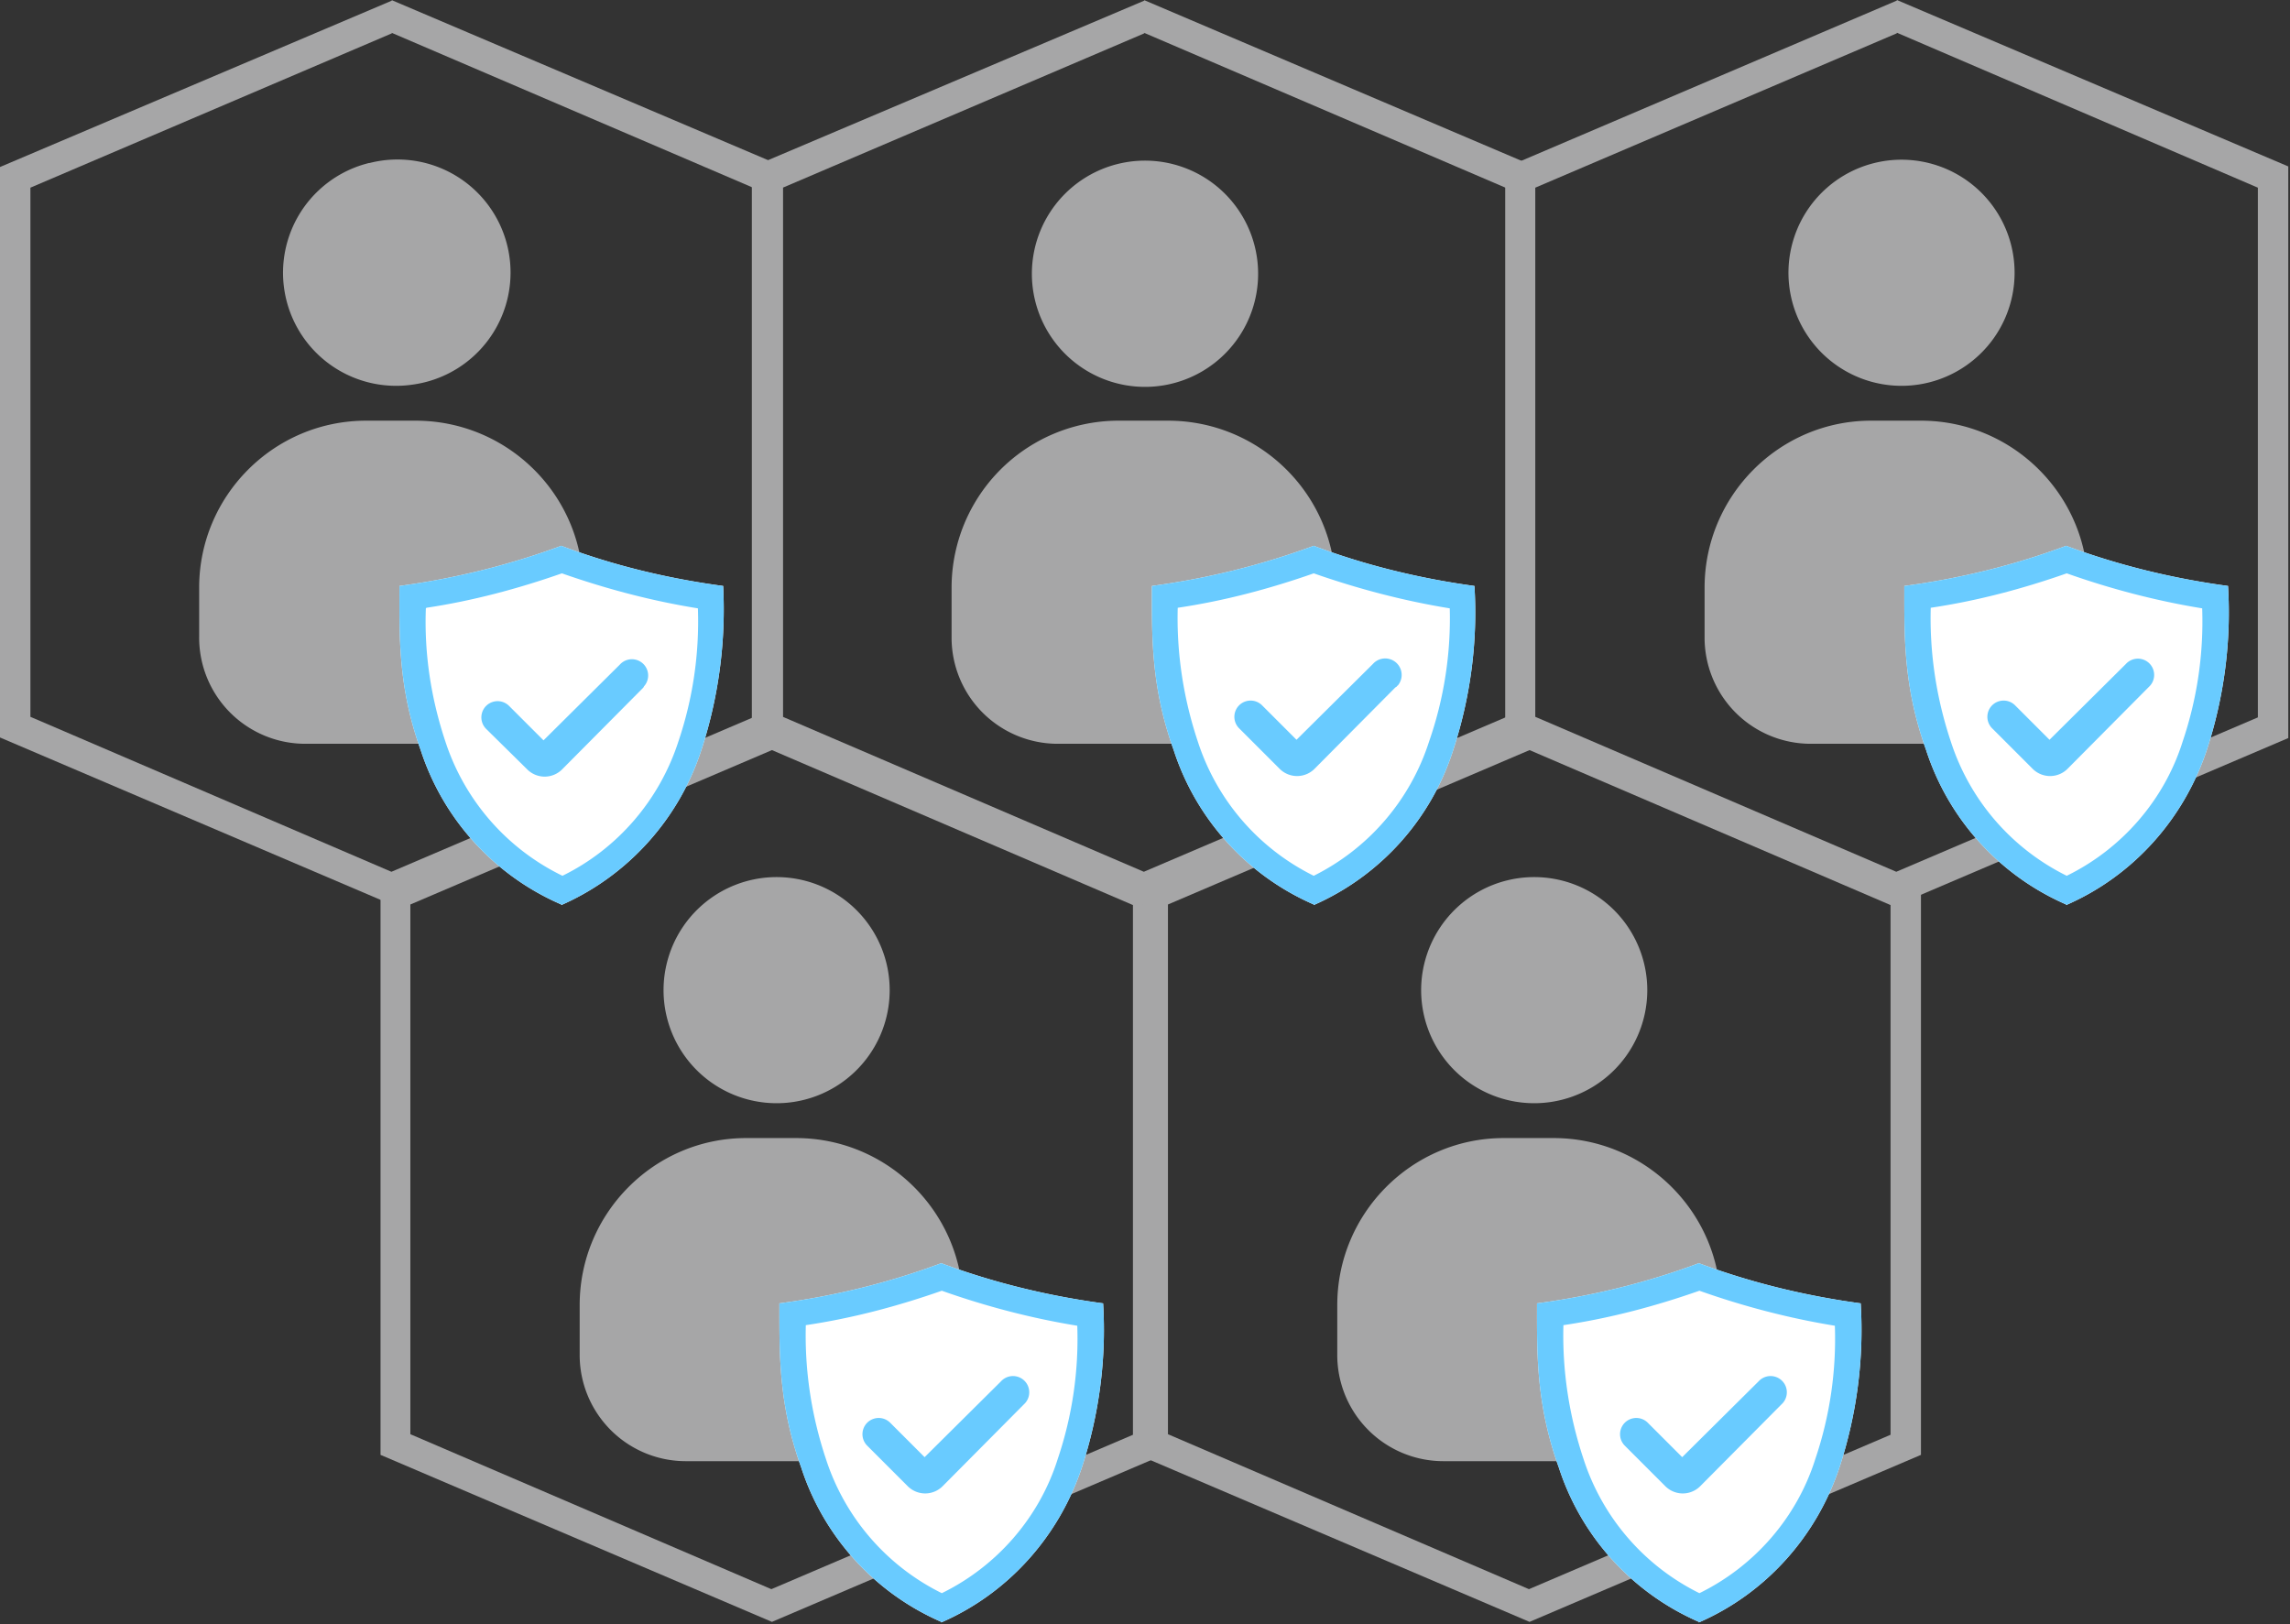 <svg xmlns="http://www.w3.org/2000/svg" id="customer-data-policy" viewBox="0 0 399 283">
		  <rect x="0" y="0" width="399" height="283" fill="#333333" stroke="none"/>
		  <g fill="none">
		    <path fill="#A6A6A7" d="M262.6 153.4a19.7 19.7 0 117.7 38.6 19.7 19.7 0 01-7.7-38.6zm18.8 101.2h-29.9A18.5 18.5 0 01233 236v-8.6c0-16 13-29.1 29-29.1h8.7c16 0 29.1 13 29.1 29.1v8.7c0 10.2-8.2 18.4-18.4 18.5z"/>
		    <path fill="#A6A6A7" d="M266.5 130.7l62.9 27V250l-63 26.9-62.9-27v-92.3l63-26.9m0-5.7l-68.2 29.1v99.4l68.2 29.1 68.2-29.1V154L266.5 125z"/>
		    <path fill="#FFF" d="M296 282.6a44.2 44.2 0 01-24.4-26.9c-4-11.1-3.8-20-3.8-28.6 9.7-1.3 19.1-3.6 28.2-7 9.1 3.4 18.6 5.7 28.2 7 .6 9.7-.7 19.4-3.7 28.6-4 12-12.8 21.9-24.5 27zm14.5-38l-.3.2-14 14.1a4.3 4.3 0 01-6 0l-7.2-7a2.8 2.8 0 014-4l6.1 6 13.3-13.2a2.8 2.8 0 014.2 3.8h-.1z"/>
		    <path fill="#69CBFF" d="M296 282.6a44.2 44.2 0 01-24.4-26.9c-4-11.1-3.8-20-3.8-28.6 9.7-1.3 19.1-3.6 28.2-7 9.1 3.4 18.6 5.7 28.2 7 .6 9.7-.7 19.4-3.7 28.6-4 12-12.8 21.9-24.5 27zM272.4 231c-.2 7.9 1 15.7 3.5 23.2a39.7 39.7 0 0020.2 23.4c9.6-4.7 17-13.2 20.2-23.4a65.3 65.3 0 003.4-23.2c-8-1.3-16-3.4-23.6-6.1-7.7 2.7-15.6 4.8-23.7 6zm38.1 13.6l-.2.2-14 14.1a4.3 4.3 0 01-6.2 0l-7-7a2.8 2.8 0 014-4l6 6 13.3-13.2a2.8 2.8 0 014.2 3.8z"/>
		    <path fill="#A6A6A7" d="M130.6 153.4a19.7 19.7 0 117.7 38.6 19.7 19.7 0 01-7.7-38.6zm18.8 101.2h-29.9A18.5 18.5 0 01101 236v-8.6c0-16 13-29.1 29-29.1h8.7c16 0 29.1 13 29.1 29.1v8.7c0 10.2-8.2 18.4-18.4 18.5z"/>
		    <path fill="#A6A6A7" d="M134.5 130.7l62.9 27V250l-63 26.9-62.9-27v-92.3l63-26.9m0-5.7l-68.2 29.1v99.4l68.2 29.1 68.2-29.1V154L134.5 125z"/>
		    <path fill="#FFF" d="M164 282.6a44.2 44.2 0 01-24.4-26.9c-4-11.1-3.8-20-3.8-28.6 9.7-1.3 19.1-3.6 28.2-7 9.1 3.4 18.6 5.7 28.2 7 .6 9.7-.7 19.4-3.7 28.6-4 12-12.8 21.9-24.5 27zm14.5-38l-.3.2-14 14.1a4.3 4.3 0 01-6 0l-7.2-7a2.8 2.8 0 014-4l6.1 6 13.3-13.2a2.8 2.8 0 014.2 3.8h-.1z"/>
		    <path fill="#69CBFF" d="M164 282.6a44.2 44.2 0 01-24.4-26.9c-4-11.1-3.8-20-3.8-28.6 9.7-1.3 19.1-3.6 28.2-7 9.1 3.4 18.6 5.7 28.2 7 .6 9.7-.7 19.4-3.7 28.6-4 12-12.8 21.9-24.5 27zM140.4 231c-.2 7.9 1 15.7 3.5 23.2a39.7 39.7 0 0020.2 23.4c9.6-4.7 17-13.2 20.2-23.4a65.3 65.3 0 003.4-23.2c-8-1.3-16-3.4-23.6-6.1-7.7 2.7-15.6 4.8-23.7 6zm38.1 13.6l-.2.2-14 14.1a4.3 4.3 0 01-6.2 0l-7-7a2.8 2.8 0 014-4l6 6 13.3-13.2a2.8 2.8 0 014.2 3.8z"/>
		    <path fill="#A6A6A7" d="M64.4 28.4A19.7 19.7 0 1172 67a19.7 19.7 0 01-7.7-38.6zm18.8 101.2h-30A18.5 18.5 0 0134.7 111v-8.6c0-16 13-29.1 29.1-29.1h8.6c16.1 0 29.2 13 29.2 29.1v8.7c0 10.2-8.2 18.4-18.4 18.5z"/>
		    <path fill="#A6A6A7" d="M68.2 5.7l63 27V125l-63 26.9-62.9-27V32.7l63-26.9m0-5.7L0 29.1v99.4l68.2 29.1 68.2-29.1V29L68.2 0z"/>
		    <path fill="#FFF" d="M97.8 157.6a44.2 44.2 0 01-24.5-26.9c-4-11.1-3.7-20-3.7-28.6 9.6-1.3 19-3.6 28.2-7 9 3.4 18.5 5.7 28.2 7 .5 9.7-.8 19.4-3.8 28.6-3.9 12-12.8 21.9-24.4 27zm14.4-38l-.2.2L98 134a4.3 4.3 0 01-6.1 0l-7.1-7a2.8 2.8 0 014-4l6 6 13.3-13.2a2.8 2.8 0 014.2 3.8z"/>
		    <path fill="#69CBFF" d="M97.8 157.6a44.2 44.2 0 01-24.5-26.9c-4-11.1-3.7-20-3.7-28.6 9.6-1.3 19-3.6 28.2-7 9 3.4 18.5 5.7 28.2 7 .5 9.7-.8 19.4-3.8 28.6-3.9 12-12.8 21.9-24.4 27zM74.2 106c-.3 7.9.9 15.7 3.4 23.2A39.7 39.7 0 0098 152.6c9.6-4.7 16.9-13.2 20.2-23.4a65.3 65.3 0 003.4-23.2c-8.1-1.3-16-3.4-23.7-6.1-7.7 2.7-15.6 4.8-23.6 6zm38 13.6l-.1.2L98 134a4.3 4.3 0 01-6.2 0l-7.1-7a2.8 2.8 0 014-4l6 6 13.3-13.2a2.8 2.8 0 014.2 3.8z"/>
		    <path fill="#A6A6A7" d="M195.5 28.4a19.7 19.7 0 118 38.6 19.7 19.7 0 01-8-38.6zm18.8 101.2h-30a18.5 18.5 0 01-18.5-18.6v-8.6A29.1 29.1 0 01195 73.3h8.5c16.1 0 29.2 13 29.2 29.1v8.7c0 10.2-8.2 18.4-18.4 18.5z"/>
		    <path fill="#A6A6A7" d="M199.3 5.7l63 27V125l-63 26.9-62.9-27V32.7l63-26.9m0-5.7L131 29.1v99.4l68.2 29.1 68.2-29.1V29L199.3 0z"/>
		    <path fill="#FFF" d="M228.9 157.6a44.2 44.2 0 01-24.4-26.9c-4-11.1-3.8-20-3.8-28.6 9.6-1.3 19-3.6 28.2-7 9 3.4 18.5 5.7 28 7 .6 9.7-.7 19.4-3.7 28.6a44.2 44.2 0 01-24.3 27zm14.4-38l-.2.2-14 14.1a4.3 4.3 0 01-6.2 0l-7-7a2.8 2.8 0 014-4l6 6 13.3-13.2a2.8 2.8 0 014.3 3.8h-.2z"/>
		    <path fill="#69CBFF" d="M228.9 157.6a44.2 44.2 0 01-24.4-26.9c-4-11.1-3.8-20-3.8-28.6 9.6-1.3 19-3.6 28.2-7 9 3.4 18.5 5.7 28 7 .6 9.7-.7 19.4-3.7 28.6a44.2 44.2 0 01-24.3 27zM205.2 106c-.2 7.9 1 15.7 3.5 23.2a39.7 39.7 0 0020.2 23.4 39.7 39.7 0 0020.1-23.4 65.3 65.3 0 003.6-23.2c-8-1.3-16-3.4-23.7-6.1-7.7 2.7-15.6 4.8-23.7 6zm38.2 13.6l-.3.2-14 14.1a4.3 4.3 0 01-6.2 0l-7-7a2.8 2.8 0 014-4l6 6 13.3-13.2a2.8 2.8 0 014.3 3.8h-.1z"/>
		    <path fill="#A6A6A7" d="M326.6 28.4a19.7 19.7 0 117.7 38.6 19.7 19.7 0 01-7.7-38.6zm18.8 101.2h-29.9A18.5 18.5 0 01297 111v-8.6c0-16 13-29.1 29-29.1h8.7c16 0 29.1 13 29.1 29.1v8.7c0 10.2-8.2 18.4-18.4 18.5z"/>
		    <path fill="#A6A6A7" d="M330.5 5.7l62.9 27V125l-63 26.9-62.9-27V32.7l63-26.9m0-5.7l-68.2 29.1v99.4l68.2 29.1 68.2-29.1V29L330.5 0z"/>
		    <path fill="#FFF" d="M360 157.6a44.2 44.2 0 01-24.4-26.9c-4-11.1-3.8-20-3.8-28.6 9.7-1.3 19.1-3.6 28.2-7 9.1 3.4 18.6 5.7 28.2 7 .6 9.7-.7 19.4-3.7 28.6-4 12-12.8 21.9-24.5 27zm14.5-38l-.3.2-14 14.1a4.3 4.3 0 01-6 0l-7.2-7a2.8 2.8 0 014-4l6.1 6 13.3-13.2a2.8 2.8 0 014.2 3.8h-.1z"/>
		    <path fill="#69CBFF" d="M360 157.6a44.2 44.2 0 01-24.4-26.9c-4-11.1-3.8-20-3.8-28.6 9.7-1.3 19.1-3.6 28.2-7 9.1 3.4 18.6 5.7 28.2 7 .6 9.7-.7 19.4-3.7 28.6-4 12-12.8 21.9-24.5 27zM336.4 106c-.2 7.9 1 15.7 3.5 23.2a39.7 39.7 0 0020.2 23.4c9.6-4.7 17-13.2 20.2-23.4a65.3 65.3 0 003.4-23.2c-8-1.3-16-3.4-23.6-6.1-7.7 2.7-15.6 4.8-23.7 6zm38.1 13.6l-.2.2-14 14.1a4.3 4.3 0 01-6.2 0l-7-7a2.8 2.8 0 014-4l6 6 13.3-13.2a2.8 2.8 0 014.2 3.8z"/>
		  </g>
		</svg>